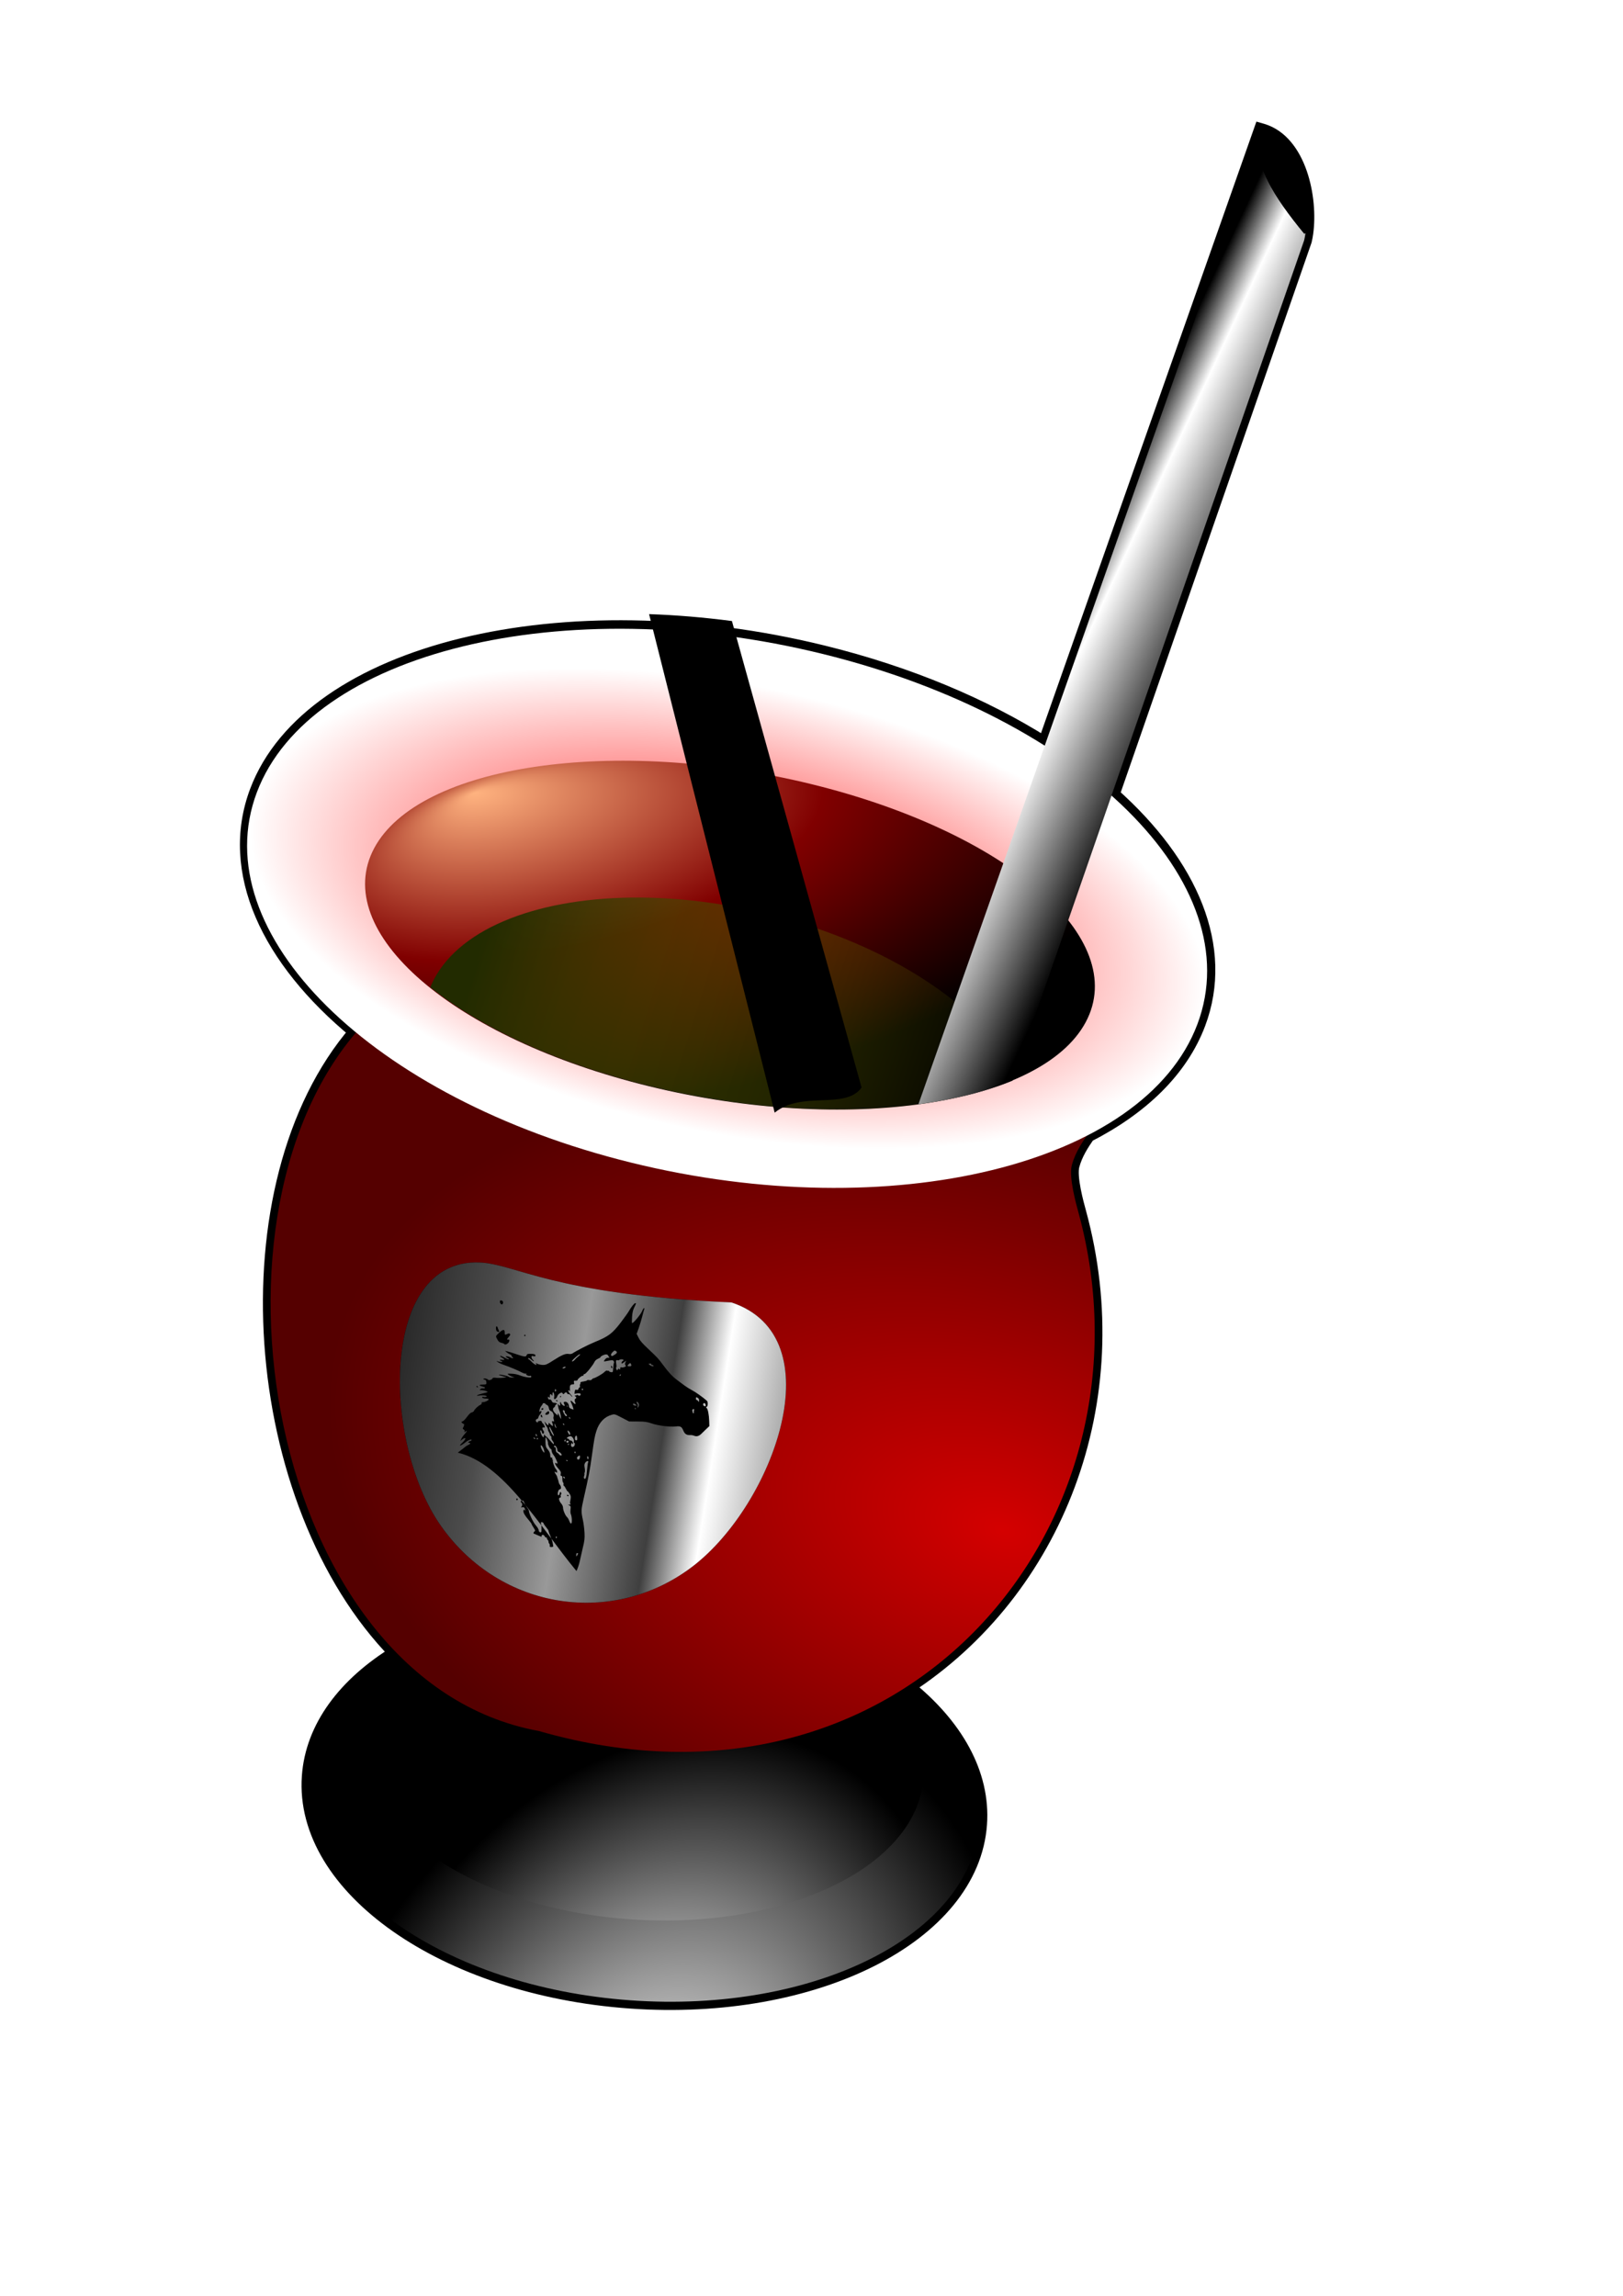 <?xml version="1.0" encoding="UTF-8" standalone="no"?>
<!-- Created with Inkscape (http://www.inkscape.org/) -->

<svg
   xmlns:dc="http://purl.org/dc/elements/1.1/"
   xmlns:cc="http://creativecommons.org/ns#"
   xmlns:rdf="http://www.w3.org/1999/02/22-rdf-syntax-ns#"
   xmlns:svg="http://www.w3.org/2000/svg"
   xmlns="http://www.w3.org/2000/svg"
   xmlns:xlink="http://www.w3.org/1999/xlink"
   xmlns:sodipodi="http://sodipodi.sourceforge.net/DTD/sodipodi-0.dtd"
   xmlns:inkscape="http://www.inkscape.org/namespaces/inkscape"
   width="210mm"
   height="297mm"
   id="svg2"
   version="1.1"
   inkscape:version="0.47pre4 r22446"
   sodipodi:docname="mate.svg">
  <defs
     id="defs4">
    <linearGradient
       id="linearGradient4408">
      <stop
         style="stop-color:#000000;stop-opacity:1"
         offset="0"
         id="stop4410" />
      <stop
         id="stop4422"
         offset="0.36"
         style="stop-color:#4c4c4c;stop-opacity:1;" />
      <stop
         id="stop4420"
         offset="0.524"
         style="stop-color:#999999;stop-opacity:1" />
      <stop
         id="stop4418"
         offset="0.691"
         style="stop-color:#3f3f3f;stop-opacity:1;" />
      <stop
         id="stop4416"
         offset="0.786"
         style="stop-color:#ffffff;stop-opacity:1" />
      <stop
         style="stop-color:#666666;stop-opacity:1"
         offset="1"
         id="stop4412" />
    </linearGradient>
    <linearGradient
       id="linearGradient4187">
      <stop
         id="stop4189"
         offset="0"
         style="stop-color:#ffb380;stop-opacity:1" />
      <stop
         style="stop-color:#800000;stop-opacity:1"
         offset="0.5"
         id="stop4191" />
      <stop
         id="stop4193"
         offset="1"
         style="stop-color:#000000;stop-opacity:1" />
    </linearGradient>
    <linearGradient
       inkscape:collect="always"
       id="linearGradient4179">
      <stop
         style="stop-color:#222b00;stop-opacity:1"
         offset="0"
         id="stop4181" />
      <stop
         style="stop-color:#808000;stop-opacity:0;"
         offset="1"
         id="stop4183" />
    </linearGradient>
    <linearGradient
       id="linearGradient4166">
      <stop
         style="stop-color:#ffaaaa;stop-opacity:1"
         offset="0"
         id="stop4168" />
      <stop
         id="stop4174"
         offset="0.5"
         style="stop-color:#800000;stop-opacity:1" />
      <stop
         style="stop-color:#000000;stop-opacity:1"
         offset="1"
         id="stop4170" />
    </linearGradient>
    <linearGradient
       id="linearGradient3941">
      <stop
         style="stop-color:#000000;stop-opacity:1;"
         offset="0"
         id="stop3943" />
      <stop
         id="stop3953"
         offset="0.25"
         style="stop-color:#000000;stop-opacity:1;" />
      <stop
         id="stop3951"
         offset="0.44"
         style="stop-color:#ffffff;stop-opacity:1" />
      <stop
         style="stop-color:#000000;stop-opacity:1"
         offset="1"
         id="stop3945" />
    </linearGradient>
    <linearGradient
       id="linearGradient3735">
      <stop
         id="stop3737"
         offset="0"
         style="stop-color:#d40000;stop-opacity:1" />
      <stop
         style="stop-color:#940000;stop-opacity:1;"
         offset="0.505"
         id="stop3741" />
      <stop
         id="stop3739"
         offset="1"
         style="stop-color:#550000;stop-opacity:1" />
    </linearGradient>
    <linearGradient
       inkscape:collect="always"
       id="linearGradient3719">
      <stop
         style="stop-color:#ffffff;stop-opacity:1"
         offset="0"
         id="stop3721" />
      <stop
         style="stop-color:#000000;stop-opacity:1"
         offset="1"
         id="stop3723" />
    </linearGradient>
    <linearGradient
       inkscape:collect="always"
       id="linearGradient3627">
      <stop
         style="stop-color:#ff0000;stop-opacity:1;"
         offset="0"
         id="stop3629" />
      <stop
         style="stop-color:#ffffff;stop-opacity:1"
         offset="1"
         id="stop3631" />
    </linearGradient>
    <inkscape:perspective
       sodipodi:type="inkscape:persp3d"
       inkscape:vp_x="0 : 526.18109 : 1"
       inkscape:vp_y="0 : 1000 : 0"
       inkscape:vp_z="744.09448 : 526.18109 : 1"
       inkscape:persp3d-origin="372.04724 : 350.78739 : 1"
       id="perspective10" />
    <inkscape:perspective
       id="perspective2826"
       inkscape:persp3d-origin="0.5 : 0.33333333 : 1"
       inkscape:vp_z="1 : 0.5 : 1"
       inkscape:vp_y="0 : 1000 : 0"
       inkscape:vp_x="0 : 0.5 : 1"
       sodipodi:type="inkscape:persp3d" />
    <radialGradient
       inkscape:collect="always"
       xlink:href="#linearGradient3627"
       id="radialGradient3637"
       cx="352.857"
       cy="425.934"
       fx="352.857"
       fy="425.934"
       r="127.643"
       gradientTransform="matrix(0.997,-0.011,0.014,0.553,-4.768,194.271)"
       gradientUnits="userSpaceOnUse" />
    <inkscape:perspective
       id="perspective3647"
       inkscape:persp3d-origin="0.5 : 0.33333333 : 1"
       inkscape:vp_z="1 : 0.5 : 1"
       inkscape:vp_y="0 : 1000 : 0"
       inkscape:vp_x="0 : 0.5 : 1"
       sodipodi:type="inkscape:persp3d" />
    <inkscape:perspective
       id="perspective3703"
       inkscape:persp3d-origin="0.5 : 0.33333333 : 1"
       inkscape:vp_z="1 : 0.5 : 1"
       inkscape:vp_y="0 : 1000 : 0"
       inkscape:vp_x="0 : 0.5 : 1"
       sodipodi:type="inkscape:persp3d" />
    <radialGradient
       inkscape:collect="always"
       xlink:href="#linearGradient3719"
       id="radialGradient3725"
       cx="349.289"
       cy="813.569"
       fx="349.289"
       fy="813.569"
       r="92.934"
       gradientTransform="matrix(0.909,0.476,-0.572,1.426,473.517,-535.605)"
       gradientUnits="userSpaceOnUse" />
    <radialGradient
       inkscape:collect="always"
       xlink:href="#linearGradient3735"
       id="radialGradient3733"
       cx="357.229"
       cy="598.375"
       fx="357.229"
       fy="598.375"
       r="107.989"
       gradientTransform="matrix(0.289,-0.957,1.59,0.479,-630.739,659.401)"
       gradientUnits="userSpaceOnUse" />
    <inkscape:perspective
       id="perspective3751"
       inkscape:persp3d-origin="0.5 : 0.33333333 : 1"
       inkscape:vp_z="1 : 0.5 : 1"
       inkscape:vp_y="0 : 1000 : 0"
       inkscape:vp_x="0 : 0.5 : 1"
       sodipodi:type="inkscape:persp3d" />
    <radialGradient
       inkscape:collect="always"
       xlink:href="#linearGradient3719-2"
       id="radialGradient3725-8"
       cx="349.289"
       cy="813.569"
       fx="349.289"
       fy="813.569"
       r="92.934"
       gradientTransform="matrix(0.909,0.476,-0.572,1.426,473.517,-535.605)"
       gradientUnits="userSpaceOnUse" />
    <linearGradient
       inkscape:collect="always"
       id="linearGradient3719-2">
      <stop
         style="stop-color:#ffffff;stop-opacity:1"
         offset="0"
         id="stop3721-0" />
      <stop
         style="stop-color:#000000;stop-opacity:1"
         offset="1"
         id="stop3723-5" />
    </linearGradient>
    <radialGradient
       inkscape:collect="always"
       xlink:href="#linearGradient3719-2"
       id="radialGradient3800"
       gradientUnits="userSpaceOnUse"
       gradientTransform="matrix(0.909,0.476,-0.572,1.426,473.517,-535.605)"
       cx="356.452"
       cy="823.104"
       fx="356.452"
       fy="823.104"
       r="92.934" />
    <inkscape:perspective
       id="perspective3816"
       inkscape:persp3d-origin="0.5 : 0.33333333 : 1"
       inkscape:vp_z="1 : 0.5 : 1"
       inkscape:vp_y="0 : 1000 : 0"
       inkscape:vp_x="0 : 0.5 : 1"
       sodipodi:type="inkscape:persp3d" />
    <inkscape:perspective
       id="perspective3861"
       inkscape:persp3d-origin="0.5 : 0.33333333 : 1"
       inkscape:vp_z="1 : 0.5 : 1"
       inkscape:vp_y="0 : 1000 : 0"
       inkscape:vp_x="0 : 0.5 : 1"
       sodipodi:type="inkscape:persp3d" />
    <inkscape:perspective
       id="perspective3886"
       inkscape:persp3d-origin="0.5 : 0.33333333 : 1"
       inkscape:vp_z="1 : 0.5 : 1"
       inkscape:vp_y="0 : 1000 : 0"
       inkscape:vp_x="0 : 0.5 : 1"
       sodipodi:type="inkscape:persp3d" />
    <inkscape:perspective
       id="perspective3911"
       inkscape:persp3d-origin="0.5 : 0.33333333 : 1"
       inkscape:vp_z="1 : 0.5 : 1"
       inkscape:vp_y="0 : 1000 : 0"
       inkscape:vp_x="0 : 0.5 : 1"
       sodipodi:type="inkscape:persp3d" />
    <linearGradient
       inkscape:collect="always"
       xlink:href="#linearGradient3941"
       id="linearGradient3949"
       x1="404.749"
       y1="406.495"
       x2="452.297"
       y2="428.719"
       gradientUnits="userSpaceOnUse" />
    <inkscape:perspective
       id="perspective3984"
       inkscape:persp3d-origin="0.5 : 0.33333333 : 1"
       inkscape:vp_z="1 : 0.5 : 1"
       inkscape:vp_y="0 : 1000 : 0"
       inkscape:vp_x="0 : 0.5 : 1"
       sodipodi:type="inkscape:persp3d" />
    <linearGradient
       id="linearGradient3941-6">
      <stop
         style="stop-color:#000000;stop-opacity:1;"
         offset="0"
         id="stop3943-5" />
      <stop
         id="stop3953-0"
         offset="0.25"
         style="stop-color:#000000;stop-opacity:1;" />
      <stop
         id="stop3951-3"
         offset="0.44"
         style="stop-color:#ffffff;stop-opacity:1" />
      <stop
         style="stop-color:#000000;stop-opacity:1"
         offset="1"
         id="stop3945-1" />
    </linearGradient>
    <linearGradient
       id="linearGradient3735-1">
      <stop
         id="stop3737-9"
         offset="0"
         style="stop-color:#d40000;stop-opacity:1" />
      <stop
         style="stop-color:#940000;stop-opacity:1;"
         offset="0.505"
         id="stop3741-7" />
      <stop
         id="stop3739-7"
         offset="1"
         style="stop-color:#550000;stop-opacity:1" />
    </linearGradient>
    <radialGradient
       inkscape:collect="always"
       xlink:href="#linearGradient3719-6"
       id="radialGradient3725-86"
       cx="349.289"
       cy="813.569"
       fx="349.289"
       fy="813.569"
       r="92.934"
       gradientTransform="matrix(0.909,0.476,-0.572,1.426,473.517,-535.605)"
       gradientUnits="userSpaceOnUse" />
    <linearGradient
       inkscape:collect="always"
       id="linearGradient3719-6">
      <stop
         style="stop-color:#ffffff;stop-opacity:1"
         offset="0"
         id="stop3721-5" />
      <stop
         style="stop-color:#000000;stop-opacity:1"
         offset="1"
         id="stop3723-4" />
    </linearGradient>
    <radialGradient
       inkscape:collect="always"
       xlink:href="#linearGradient3719-6"
       id="radialGradient4163"
       gradientUnits="userSpaceOnUse"
       gradientTransform="matrix(0.82,0.449,-0.616,1.125,546.072,-308.187)"
       cx="349.289"
       cy="813.569"
       fx="349.289"
       fy="813.569"
       r="92.934" />
    <radialGradient
       inkscape:collect="always"
       xlink:href="#linearGradient4187"
       id="radialGradient4177"
       gradientUnits="userSpaceOnUse"
       gradientTransform="matrix(0.618,0.511,-0.987,1.104,589.037,-307.311)"
       cx="352.644"
       cy="489.248"
       fx="259.731"
       fy="508.134"
       r="127.143" />
    <linearGradient
       inkscape:collect="always"
       xlink:href="#linearGradient4179"
       id="linearGradient4185"
       x1="297.366"
       y1="426.498"
       x2="428.094"
       y2="467.927"
       gradientUnits="userSpaceOnUse" />
    <inkscape:perspective
       id="perspective4203"
       inkscape:persp3d-origin="0.5 : 0.33333333 : 1"
       inkscape:vp_z="1 : 0.5 : 1"
       inkscape:vp_y="0 : 1000 : 0"
       inkscape:vp_x="0 : 0.5 : 1"
       sodipodi:type="inkscape:persp3d" />
    <linearGradient
       id="linearGradient3941-3">
      <stop
         style="stop-color:#000000;stop-opacity:1;"
         offset="0"
         id="stop3943-50" />
      <stop
         id="stop3953-7"
         offset="0.25"
         style="stop-color:#000000;stop-opacity:1;" />
      <stop
         id="stop3951-1"
         offset="0.44"
         style="stop-color:#ffffff;stop-opacity:1" />
      <stop
         style="stop-color:#000000;stop-opacity:1"
         offset="1"
         id="stop3945-6" />
    </linearGradient>
    <inkscape:perspective
       id="perspective4255"
       inkscape:persp3d-origin="0.5 : 0.33333333 : 1"
       inkscape:vp_z="1 : 0.5 : 1"
       inkscape:vp_y="0 : 1000 : 0"
       inkscape:vp_x="0 : 0.5 : 1"
       sodipodi:type="inkscape:persp3d" />
    <radialGradient
       inkscape:collect="always"
       xlink:href="#linearGradient3627-2"
       id="radialGradient3637-4"
       cx="352.857"
       cy="425.934"
       fx="352.857"
       fy="425.934"
       r="127.643"
       gradientTransform="matrix(0.997,-0.011,0.014,0.553,-4.768,194.271)"
       gradientUnits="userSpaceOnUse" />
    <linearGradient
       inkscape:collect="always"
       id="linearGradient3627-2">
      <stop
         style="stop-color:#ff0000;stop-opacity:1;"
         offset="0"
         id="stop3629-3" />
      <stop
         style="stop-color:#ffffff;stop-opacity:1"
         offset="1"
         id="stop3631-9" />
    </linearGradient>
    <filter
       inkscape:collect="always"
       id="filter4330"
       x="-0.364"
       width="1.728"
       y="-0.134"
       height="1.267">
      <feGaussianBlur
         inkscape:collect="always"
         stdDeviation="7.529"
         id="feGaussianBlur4332" />
    </filter>
    <inkscape:perspective
       id="perspective4356"
       inkscape:persp3d-origin="0.5 : 0.33333333 : 1"
       inkscape:vp_z="1 : 0.5 : 1"
       inkscape:vp_y="0 : 1000 : 0"
       inkscape:vp_x="0 : 0.5 : 1"
       sodipodi:type="inkscape:persp3d" />
    <inkscape:perspective
       id="perspective4379"
       inkscape:persp3d-origin="0.5 : 0.33333333 : 1"
       inkscape:vp_z="1 : 0.5 : 1"
       inkscape:vp_y="0 : 1000 : 0"
       inkscape:vp_x="0 : 0.5 : 1"
       sodipodi:type="inkscape:persp3d" />
    <linearGradient
       inkscape:collect="always"
       xlink:href="#linearGradient4408"
       id="linearGradient4414"
       x1="245.542"
       y1="583.473"
       x2="386.41"
       y2="605.696"
       gradientUnits="userSpaceOnUse" />
    <inkscape:perspective
       id="perspective4455"
       inkscape:persp3d-origin="0.5 : 0.33333333 : 1"
       inkscape:vp_z="1 : 0.5 : 1"
       inkscape:vp_y="0 : 1000 : 0"
       inkscape:vp_x="0 : 0.5 : 1"
       sodipodi:type="inkscape:persp3d" />
    <linearGradient
       inkscape:collect="always"
       xlink:href="#linearGradient4408-9"
       id="linearGradient4414-6"
       x1="245.542"
       y1="583.473"
       x2="386.41"
       y2="605.696"
       gradientUnits="userSpaceOnUse" />
    <linearGradient
       id="linearGradient4408-9">
      <stop
         style="stop-color:#000000;stop-opacity:1"
         offset="0"
         id="stop4410-7" />
      <stop
         id="stop4422-9"
         offset="0.36"
         style="stop-color:#4c4c4c;stop-opacity:1;" />
      <stop
         id="stop4420-0"
         offset="0.524"
         style="stop-color:#999999;stop-opacity:1" />
      <stop
         id="stop4418-6"
         offset="0.691"
         style="stop-color:#3f3f3f;stop-opacity:1;" />
      <stop
         id="stop4416-3"
         offset="0.786"
         style="stop-color:#ffffff;stop-opacity:1" />
      <stop
         style="stop-color:#666666;stop-opacity:1"
         offset="1"
         id="stop4412-5" />
    </linearGradient>
    <inkscape:perspective
       id="perspective4455-8"
       inkscape:persp3d-origin="0.5 : 0.33333333 : 1"
       inkscape:vp_z="1 : 0.5 : 1"
       inkscape:vp_y="0 : 1000 : 0"
       inkscape:vp_x="0 : 0.5 : 1"
       sodipodi:type="inkscape:persp3d" />
    <linearGradient
       inkscape:collect="always"
       xlink:href="#linearGradient4408-7"
       id="linearGradient4414-0"
       x1="245.542"
       y1="583.473"
       x2="386.41"
       y2="605.696"
       gradientUnits="userSpaceOnUse" />
    <linearGradient
       id="linearGradient4408-7">
      <stop
         style="stop-color:#000000;stop-opacity:1"
         offset="0"
         id="stop4410-6" />
      <stop
         id="stop4422-5"
         offset="0.36"
         style="stop-color:#4c4c4c;stop-opacity:1;" />
      <stop
         id="stop4420-1"
         offset="0.524"
         style="stop-color:#999999;stop-opacity:1" />
      <stop
         id="stop4418-5"
         offset="0.691"
         style="stop-color:#3f3f3f;stop-opacity:1;" />
      <stop
         id="stop4416-4"
         offset="0.786"
         style="stop-color:#ffffff;stop-opacity:1" />
      <stop
         style="stop-color:#666666;stop-opacity:1"
         offset="1"
         id="stop4412-2" />
    </linearGradient>
    <linearGradient
       gradientTransform="translate(8.7634021e-8,-7.3876419e-6)"
       y2="605.696"
       x2="386.41"
       y1="583.473"
       x1="245.542"
       gradientUnits="userSpaceOnUse"
       id="linearGradient4469"
       xlink:href="#linearGradient4408-7"
       inkscape:collect="always" />
    <filter
       inkscape:collect="always"
       id="filter4572">
      <feGaussianBlur
         inkscape:collect="always"
         stdDeviation="2.262"
         id="feGaussianBlur4574" />
    </filter>
    <inkscape:perspective
       id="perspective4549"
       inkscape:persp3d-origin="0.5 : 0.33333333 : 1"
       inkscape:vp_z="1 : 0.5 : 1"
       inkscape:vp_y="0 : 1000 : 0"
       inkscape:vp_x="0 : 0.5 : 1"
       sodipodi:type="inkscape:persp3d" />
    <linearGradient
       gradientTransform="translate(8.7634021e-8,-7.3876419e-6)"
       y2="605.696"
       x2="386.41"
       y1="583.473"
       x1="245.542"
       gradientUnits="userSpaceOnUse"
       id="linearGradient4469-6"
       xlink:href="#linearGradient4408-7-1"
       inkscape:collect="always" />
    <linearGradient
       id="linearGradient4408-7-1">
      <stop
         style="stop-color:#000000;stop-opacity:1"
         offset="0"
         id="stop4410-6-8" />
      <stop
         id="stop4422-5-0"
         offset="0.36"
         style="stop-color:#4c4c4c;stop-opacity:1;" />
      <stop
         id="stop4420-1-1"
         offset="0.524"
         style="stop-color:#999999;stop-opacity:1" />
      <stop
         id="stop4418-5-5"
         offset="0.691"
         style="stop-color:#3f3f3f;stop-opacity:1;" />
      <stop
         id="stop4416-4-1"
         offset="0.786"
         style="stop-color:#ffffff;stop-opacity:1" />
      <stop
         style="stop-color:#666666;stop-opacity:1"
         offset="1"
         id="stop4412-2-3" />
    </linearGradient>
  </defs>
  <sodipodi:namedview
     id="base"
     pagecolor="#ffffff"
     bordercolor="#666666"
     borderopacity="1.0"
     inkscape:pageopacity="0.0"
     inkscape:pageshadow="2"
     inkscape:zoom="0.35"
     inkscape:cx="165.7091"
     inkscape:cy="603.97839"
     inkscape:document-units="px"
     inkscape:current-layer="layer1"
     showgrid="false"
     inkscape:window-width="1366"
     inkscape:window-height="694"
     inkscape:window-x="0"
     inkscape:window-y="25"
     inkscape:window-maximized="1" />
  <g
     inkscape:label="Capa 1"
     inkscape:groupmode="layer"
     id="layer1">
    <g
       id="g4334"
       transform="matrix(1.89,0,0,1.89,-311.064,-393.738)">
      <path
         id="path3717-8"
         d="M 490.938,242.219 435,401 c -15.76,-9.961 -35.254,-18.245 -57.344,-23.688 -67.196,-16.556 -132.778,-0.536 -146.469,35.781 -7.765,20.597 2.838,43.31 25.719,62.125 -34.177,39.656 -27.756,121.919 10.375,160.781 -13.267,8.113 -21.688,19.19 -22.594,31.875 -2.046,28.658 35.081,54.646 82.938,58.062 47.857,3.417 88.298,-17.029 90.344,-45.688 0.93,-13.025 -6.228,-25.506 -18.812,-35.562 38.438,-24.909 57.822,-73.899 44.469,-122.719 -0.555,-2.028 -2.542,-9.103 -1.719,-12.188 0.82,-3.072 2.491,-5.62 4.062,-7.906 13.94,-7.117 24.059,-16.867 28.562,-28.812 7.362,-19.529 -1.811,-40.95 -22.281,-59.156 L 502.031,270.5 c 0.134,-0.581 0.253,-1.202 0.344,-1.844 1.281,-9.049 -1.752,-23.47 -11.156,-26.344 -0.095,-0.029 -0.185,-0.067 -0.281,-0.094 z"
         style="fill:url(#radialGradient4163);fill-opacity:1;stroke:#000000;stroke-width:4;stroke-miterlimit:4;stroke-dasharray:none" />
      <path
         transform="matrix(0.932,0.067,-0.058,0.815,73.38,97.014)"
         d="m 412.142,681.636 c 0,35.147 -41.608,63.64 -92.934,63.64 -51.326,0 -92.934,-28.492 -92.934,-63.64 0,-35.147 41.608,-63.64 92.934,-63.64 51.326,0 92.934,28.492 92.934,63.64 z"
         sodipodi:ry="63.63961"
         sodipodi:rx="92.934036"
         sodipodi:cy="681.63617"
         sodipodi:cx="319.20819"
         id="path3717"
         style="fill:url(#radialGradient3725);fill-opacity:1"
         sodipodi:type="arc" />
      <path
         transform="matrix(0.78,0.053,-0.049,0.65,115.439,203.516)"
         d="m 412.142,681.636 c 0,35.147 -41.608,63.64 -92.934,63.64 -51.326,0 -92.934,-28.492 -92.934,-63.64 0,-35.147 41.608,-63.64 92.934,-63.64 51.326,0 92.934,28.492 92.934,63.64 z"
         sodipodi:ry="63.63961"
         sodipodi:rx="92.934036"
         sodipodi:cy="681.63617"
         sodipodi:cx="319.20819"
         id="path3717-4"
         style="fill:url(#radialGradient3800);fill-opacity:1"
         sodipodi:type="arc" />
      <path
         sodipodi:nodetypes="ccssc"
         id="path2849"
         d="m 259.704,472.138 c -46.923,48.188 -25.756,171.231 44.303,183.999 94.728,27.309 161.634,-53.673 139.618,-134.165 -0.555,-2.028 -2.536,-9.111 -1.714,-12.195 1.902,-7.129 8.369,-11.537 7.606,-16.028 L 259.704,472.138 z"
         style="fill:url(#radialGradient3733);fill-opacity:1;stroke:none" />
      <path
         transform="matrix(0.957,0.236,-0.292,0.774,139.41,30.365)"
         d="m 480,425.934 c 0,46.944 -56.924,85 -127.143,85 -70.219,0 -127.143,-38.056 -127.143,-85 0,-46.944 56.924,-85 127.143,-85 70.219,0 127.143,38.056 127.143,85 z"
         sodipodi:ry="85"
         sodipodi:rx="127.14286"
         sodipodi:cy="425.93362"
         sodipodi:cx="352.85715"
         id="path2816"
         style="fill:url(#radialGradient3637);fill-opacity:1;fill-rule:evenodd;stroke:none"
         sodipodi:type="arc" />
      <path
         id="path2816-4"
         d="m 480,425.934 c 0,46.944 -56.924,85 -127.143,85 -70.219,0 -127.143,-38.056 -127.143,-85 0,-46.944 56.924,-85 127.143,-85 70.219,0 127.143,38.056 127.143,85 z"
         style="fill:url(#radialGradient4177);fill-opacity:1;fill-rule:evenodd;stroke:none"
         transform="matrix(0.724,0.177,-0.246,0.46,202.774,191.861)" />
      <path
         id="path2816-4-4"
         d="m 327.781,440.531 c -25.078,0.341 -45.312,8.395 -51.594,22.562 -0.095,0.214 -0.162,0.441 -0.25,0.656 12.975,10.397 32.718,19.652 56.719,25.531 36.893,9.038 73.631,7.629 95.438,-2.062 -7.376,-16.126 -29.02,-32.024 -58.219,-40.656 -14.495,-4.285 -28.958,-6.21 -42.094,-6.031 z"
         style="fill:url(#linearGradient4185);fill-opacity:1;fill-rule:evenodd;stroke:none" />
      <path
         id="path3802"
         d="M 490.938,242.219 402.219,494 c 9.219,-1.226 17.479,-3.267 24.375,-6.125 L 502.031,270.5 c 0.134,-0.581 0.253,-1.202 0.344,-1.844 l -0.344,0.094 c -7.547,-9.191 -14.203,-18.994 -10.844,-26.281 0.01,-0.055 0.021,-0.102 0.031,-0.156 -0.095,-0.029 -0.185,-0.067 -0.281,-0.094 z"
         style="fill:url(#linearGradient3949);fill-opacity:1;stroke:none" />
      <path
         id="path3802-7"
         d="m 491.219,242.312 c -0.011,0.054 -0.021,0.101 -0.031,0.156 -3.359,7.287 3.296,17.09 10.844,26.281 l 0.344,-0.094 c 1.281,-9.049 -1.752,-23.47 -11.156,-26.344 z"
         style="fill:#000000;stroke:none" />
      <path
         sodipodi:nodetypes="ccccc"
         transform="matrix(1,0,0,0.954,0,13.325)"
         id="path2816-9"
         d="m 332.531,370.938 32.5,135.188 c 7.072,-6.041 18.247,-0.656 22.482,-6.803 L 353.969,372.812 c -7.261,-0.991 -14.426,-1.619 -21.438,-1.875 z"
         style="fill:#000000;fill-opacity:1;fill-rule:evenodd;stroke:none;filter:url(#filter4330)" />
    </g>
    <path
       style="fill:#000000;fill-opacity:1;stroke:none;filter:url(#filter4572)"
       d="m 362.9,549.795 c 26.855,8.89 10.863,52.209 -9.881,68.186 -20.744,15.977 -49.953,11.354 -65.239,-10.327 -15.287,-21.681 -15.87,-69.168 9.881,-68.186 9.606,0.366 18.452,8.238 65.239,10.327 z"
       id="path4346"
       sodipodi:nodetypes="csssc"
       transform="matrix(1.89,0,0,1.89,-328.207,-402.309)" />
    <g
       transform="matrix(1.89,0,0,1.89,-328.207,-402.309)"
       id="g4537">
      <path
         sodipodi:nodetypes="csssc"
         id="path4346-6"
         d="m 362.9,549.795 c 26.855,8.89 10.863,52.209 -9.881,68.186 -20.744,15.977 -49.953,11.354 -65.239,-10.327 -15.287,-21.681 -15.87,-69.168 9.881,-68.186 9.606,0.366 18.452,8.238 65.239,10.327 z"
         style="fill:url(#linearGradient4469-6);fill-opacity:1;stroke:none" />
      <path
         sodipodi:nodetypes="cssssssscccsssssssssssssssssssssssssssssssssscccsscccsssssssssssssssssssssssssscccsssssssssssssssssssssssssssscccsssssssscccsssssscccsssssssscccssssssssssssssssssssssssssssssssssscccsssccssccsscccssssssssssssssssssssssssssssssssssssssssssssssccsssccsssccsssssssccsssccsssccssccssccssssssssccssccssccsssssssssccsssccssssssscccssssssssssssssssssssssssssssssssssssscccsssccssccsssccssccsssccssccsssccsssccssccssccssccssccssccsssssssssssssssssssssscccssssssssssssssssssssssssssssssssssssssssssssssssssssssssssssscccsscccsssccsssccsssccssccssssccssssccsssccssssscccsscccssccssccssssccssccsssccsssccsssscccssssssssscccssccsssccssssccssssccssssccsssccssssssssscccsssccssssccssc"
         id="path4385"
         d="m 292.109,588.65 c 0.983,-0.736 1.876,-1.429 1.985,-1.54 0.109,-0.111 0.434,-0.306 0.723,-0.434 0.552,-0.244 0.703,-0.551 0.27,-0.551 -0.414,0 -0.292,-0.314 0.17,-0.438 0.234,-0.063 0.425,-0.196 0.425,-0.296 0,-0.299 -0.888,0.021 -1.532,0.552 -1.223,1.009 -2.057,1.222 -0.968,0.247 1.118,-1.001 1.188,-1.788 0.085,-0.949 l -0.511,0.388 0.287,-0.592 c 0.158,-0.325 0.553,-0.876 0.879,-1.223 0.587,-0.627 0.675,-1.061 0.116,-0.576 -0.256,0.223 -0.278,0.215 -0.181,-0.062 0.074,-0.211 -0.003,-0.38 -0.234,-0.512 -0.234,-0.134 -0.294,-0.266 -0.185,-0.411 0.282,-0.377 0.41,-1.032 0.201,-1.032 -0.107,0 -0.306,-0.12 -0.444,-0.267 -0.22,-0.235 -0.203,-0.28 0.14,-0.377 0.215,-0.06 0.735,-0.586 1.156,-1.168 0.507,-0.7 0.925,-1.094 1.238,-1.163 0.26,-0.058 0.522,-0.242 0.582,-0.411 0.15,-0.417 1.057,-1.274 1.615,-1.526 0.284,-0.128 0.422,-0.303 0.365,-0.462 -0.065,-0.18 0.042,-0.255 0.36,-0.255 0.521,0 1.456,-0.47 1.456,-0.731 0,-0.097 -0.262,-0.177 -0.582,-0.177 -0.32,0 -0.703,-0.05 -0.851,-0.11 -0.431,-0.176 -0.31,-0.453 0.144,-0.331 0.227,0.061 0.542,0.034 0.7,-0.061 0.406,-0.242 -0.879,-0.448 -1.837,-0.294 -1.226,0.197 -0.513,-0.219 0.979,-0.571 1.35,-0.318 1.357,-0.323 0.851,-0.558 -0.281,-0.13 -0.817,-0.244 -1.191,-0.251 -0.637,-0.013 -0.659,-0.031 -0.349,-0.281 0.182,-0.147 0.45,-0.228 0.596,-0.18 0.145,0.048 0.377,0.012 0.514,-0.08 0.188,-0.126 0.049,-0.225 -0.553,-0.397 -1.04,-0.297 -1.024,-0.517 0.038,-0.517 0.95,0 1.036,-0.073 0.911,-0.773 -0.06,-0.333 -0.195,-0.498 -0.41,-0.498 -0.176,0 -0.321,-0.092 -0.321,-0.204 0,-0.251 1.037,-0.062 1.199,0.218 0.149,0.258 1.016,0.009 1.137,-0.327 0.074,-0.206 0.292,-0.243 0.965,-0.162 0.478,0.058 1.29,0.044 1.805,-0.031 l 0.936,-0.136 -0.976,-0.236 c -0.537,-0.13 -1.01,-0.296 -1.052,-0.369 -0.13,-0.224 2.253,0.233 2.48,0.475 0.117,0.125 0.522,0.219 0.901,0.208 l 0.689,-0.019 -0.596,-0.171 c -0.328,-0.094 -0.777,-0.318 -0.998,-0.497 -0.399,-0.323 -0.392,-0.326 0.766,-0.294 0.721,0.02 1.551,0.184 2.166,0.43 0.548,0.219 1.435,0.447 1.971,0.507 0.831,0.093 0.974,0.065 0.974,-0.189 0,-0.199 -0.097,-0.265 -0.292,-0.199 -0.424,0.144 -1.257,-0.288 -0.975,-0.506 0.152,-0.117 0.122,-0.134 -0.098,-0.058 -0.179,0.062 -0.657,-0.078 -1.106,-0.325 -0.893,-0.49 -3.207,-1.46 -4.638,-1.944 -0.525,-0.177 -1.214,-0.501 -1.532,-0.718 -0.318,-0.218 -0.424,-0.334 -0.237,-0.258 0.638,0.258 1.502,0.325 1.375,0.105 -0.065,-0.112 -0.229,-0.204 -0.364,-0.204 -0.135,0 -0.245,-0.077 -0.245,-0.17 0,-0.095 0.277,-0.122 0.622,-0.062 0.735,0.127 0.67,-0.153 -0.138,-0.599 -0.284,-0.156 -0.47,-0.333 -0.414,-0.392 0.096,-0.102 0.282,-0.026 1.583,0.652 0.3,0.156 0.598,0.229 0.662,0.161 0.064,-0.068 -0.087,-0.205 -0.334,-0.305 -0.247,-0.1 -0.449,-0.255 -0.449,-0.343 0,-0.203 0.774,-0.051 1.341,0.263 0.509,0.282 0.745,0.142 0.321,-0.189 -0.162,-0.127 -0.247,-0.281 -0.189,-0.343 0.058,-0.062 -0.105,-0.199 -0.363,-0.303 -0.258,-0.105 -0.662,-0.352 -0.898,-0.55 l -0.429,-0.36 0.577,0.117 c 0.317,0.064 1.371,0.391 2.343,0.727 2.045,0.707 2.569,0.758 2.69,0.264 0.068,-0.278 0.241,-0.347 0.877,-0.347 1.038,-1.9e-4 1.388,0.113 1.388,0.448 0,0.211 -0.119,0.247 -0.511,0.155 -0.429,-0.101 -0.511,-0.064 -0.511,0.23 0,0.192 0.154,0.498 0.341,0.679 0.546,0.527 0.238,0.547 -0.347,0.022 -0.556,-0.5 -0.845,-0.6 -0.845,-0.295 0,0.1 0.072,0.182 0.159,0.182 0.088,0 0.413,0.278 0.723,0.619 0.6,0.658 1.636,1.174 1.18,0.588 -0.215,-0.276 -0.186,-0.278 0.379,-0.026 0.336,0.15 0.977,0.272 1.425,0.272 0.697,-3.6e-4 1.069,-0.165 2.601,-1.15 2.211,-1.423 3.194,-1.838 4.015,-1.696 0.385,0.067 0.752,0.015 0.98,-0.139 1.035,-0.697 3.997,-2.208 5.726,-2.921 3.641,-1.501 4.571,-2.196 6.753,-5.048 0.93,-1.216 1.874,-2.537 2.098,-2.937 0.582,-1.041 1.409,-2.081 1.658,-2.085 0.283,-0.004 0.282,0.003 -0.244,1.084 -0.335,0.689 -0.486,1.335 -0.568,2.423 -0.061,0.816 -0.061,1.547 6.5e-4,1.624 0.186,0.232 2.202,-2.149 2.569,-3.036 0.188,-0.455 0.424,-0.827 0.523,-0.827 0.107,0 0.128,0.129 0.052,0.318 -0.071,0.175 -0.304,1.012 -0.517,1.861 -0.214,0.849 -0.626,2.205 -0.915,3.014 l -0.527,1.47 0.499,1.013 c 0.378,0.767 0.99,1.472 2.523,2.908 2.308,2.162 2.623,2.502 3.803,4.113 1.409,1.923 2.427,3.013 3.666,3.926 0.646,0.476 1.519,1.128 1.94,1.448 0.421,0.32 1.302,0.867 1.957,1.215 0.975,0.518 2.655,1.714 3.786,2.696 0.307,0.267 0.272,1.429 -0.048,1.559 -0.223,0.091 -0.226,0.136 -0.019,0.312 0.323,0.275 0.609,1.723 0.662,3.351 l 0.043,1.33 -0.766,0.715 c -0.421,0.393 -0.996,0.95 -1.276,1.237 -0.619,0.633 -1.261,0.816 -1.903,0.54 -0.264,-0.113 -0.719,-0.193 -1.012,-0.178 -0.918,0.049 -1.416,-0.275 -1.782,-1.157 -0.43,-1.036 -0.742,-1.207 -1.97,-1.074 -1.543,0.167 -4.561,-0.208 -6.189,-0.77 -1.254,-0.432 -1.725,-0.498 -3.652,-0.508 l -2.212,-0.012 -1.861,-0.966 c -1.809,-0.94 -1.882,-0.961 -2.624,-0.761 -1.887,0.507 -3.288,1.977 -3.982,4.179 -0.445,1.413 -0.554,2.009 -1.145,6.265 -0.541,3.896 -0.844,5.483 -2.151,11.253 -0.667,2.945 -0.68,3.27 -0.209,5.454 0.194,0.899 0.389,2.413 0.433,3.364 0.072,1.526 0.017,1.998 -0.464,3.995 -0.3,1.246 -0.653,2.796 -0.784,3.445 -0.131,0.649 -0.505,1.764 -0.831,2.477 -9.833,-11.942 -18.763,-27.74 -30.713,-30.642 z m 21.702,21.817 c -0.06,-0.104 -0.062,-0.271 -0.005,-0.371 0.174,-0.3 0.572,-0.206 0.766,0.182 0.1,0.2 0.299,0.363 0.441,0.363 0.143,0 0.217,0.072 0.166,0.161 -0.051,0.089 0.021,0.262 0.16,0.385 0.139,0.123 0.253,0.373 0.253,0.555 0,0.182 0.08,0.383 0.178,0.448 0.098,0.065 0.156,0.294 0.128,0.51 -0.043,0.33 0.031,0.39 0.46,0.376 0.354,-0.011 0.49,-0.095 0.443,-0.272 -0.037,-0.141 -0.101,-0.501 -0.141,-0.801 -0.04,-0.3 -0.297,-1.059 -0.57,-1.688 -0.273,-0.629 -0.497,-1.252 -0.497,-1.385 0,-0.133 -0.267,-0.553 -0.594,-0.934 -0.327,-0.381 -0.638,-0.84 -0.692,-1.022 -0.054,-0.181 -0.251,-0.329 -0.438,-0.329 -0.277,0 -0.317,0.077 -0.215,0.409 0.113,0.371 0.151,1.194 0.091,1.981 -0.037,0.484 -0.704,0.197 -0.704,-0.303 0,-0.241 -0.325,-0.784 -0.781,-1.302 -0.689,-0.784 -1.769,-3.091 -1.771,-3.785 -3.3e-4,-0.102 -0.216,-0.47 -0.479,-0.817 -0.263,-0.347 -0.579,-0.897 -0.701,-1.222 -0.226,-0.598 -0.429,-0.705 -0.828,-0.435 -0.176,0.119 -0.168,0.196 0.043,0.383 0.318,0.282 0.34,0.755 0.051,1.083 -0.174,0.197 -0.131,0.225 0.24,0.155 0.358,-0.067 0.493,0.009 0.645,0.364 0.105,0.247 0.151,0.493 0.1,0.547 -0.05,0.054 -0.091,0.002 -0.091,-0.114 0,-0.334 -0.309,-0.247 -0.376,0.106 -0.086,0.448 0.331,1.2 1.267,2.287 0.443,0.515 0.807,1.003 0.808,1.085 0.002,0.082 0.243,0.522 0.537,0.977 0.472,0.733 0.502,0.848 0.255,0.995 -0.153,0.092 -0.279,0.326 -0.279,0.521 l 2.132,0.907 z m 9.435,4.305 c 0.003,-0.075 -0.109,-0.136 -0.25,-0.136 -0.164,0 -0.255,0.175 -0.255,0.489 0,0.469 0.01,0.474 0.25,0.136 0.137,-0.194 0.252,-0.414 0.255,-0.489 z m -5.533,-4.119 c 0.054,-0.093 0.02,-0.22 -0.075,-0.283 -0.095,-0.063 -0.173,0.013 -0.173,0.169 0,0.319 0.102,0.366 0.248,0.114 z m 3.904,-4.615 c -0.015,-0.534 -0.122,-1.158 -0.237,-1.387 -0.132,-0.263 -0.17,-0.733 -0.103,-1.271 0.095,-0.765 0.066,-0.874 -0.279,-1.052 l -0.385,-0.198 0.425,-0.015 c 0.246,-0.009 0.344,-0.071 0.232,-0.148 -0.141,-0.098 -0.145,-0.382 -0.014,-1.061 0.161,-0.836 0.141,-0.993 -0.204,-1.589 -0.211,-0.364 -0.45,-0.661 -0.531,-0.661 -0.082,0 -0.279,-0.294 -0.438,-0.652 -0.16,-0.359 -0.384,-0.691 -0.5,-0.738 -0.115,-0.047 -0.173,-0.235 -0.129,-0.417 0.045,-0.182 -0.002,-0.386 -0.104,-0.453 -0.102,-0.067 -0.185,-0.485 -0.185,-0.928 0,-0.614 -0.064,-0.806 -0.269,-0.806 -0.208,0 -0.244,-0.119 -0.16,-0.528 0.093,-0.452 -0.002,-0.654 -0.664,-1.407 -0.425,-0.484 -0.774,-1.032 -0.776,-1.219 -0.002,-0.264 0.048,-0.295 0.226,-0.138 0.295,0.261 0.473,0.07 0.292,-0.314 -0.077,-0.164 -0.241,-0.543 -0.365,-0.843 -0.123,-0.3 -0.411,-0.766 -0.639,-1.035 -0.228,-0.27 -0.423,-0.729 -0.434,-1.021 -0.01,-0.298 -0.099,-0.497 -0.202,-0.455 -0.19,0.077 -0.809,-1.191 -0.729,-1.494 0.066,-0.248 -0.408,-1.533 -0.566,-1.533 -0.073,0 -0.112,0.568 -0.086,1.262 0.043,1.139 0.102,1.326 0.608,1.92 0.34,0.399 0.579,0.885 0.607,1.235 0.067,0.843 0.07,0.849 0.367,0.849 0.173,0 0.238,0.1 0.176,0.272 -0.054,0.15 -0.019,0.272 0.077,0.272 0.096,0 0.131,0.076 0.077,0.168 -0.148,0.256 0.412,1.877 0.777,2.245 0.405,0.409 0.464,1.207 0.062,0.852 -0.422,-0.374 -0.49,-0.055 -0.1,0.473 0.198,0.268 0.36,0.553 0.36,0.633 0,0.08 0.087,0.375 0.194,0.656 0.107,0.281 0.209,0.653 0.227,0.826 0.018,0.173 0.16,0.466 0.316,0.65 0.352,0.415 0.374,1.123 0.035,1.123 -0.316,0 -0.602,0.561 -0.602,1.184 0,0.579 0.399,0.526 0.48,-0.063 0.03,-0.217 0.117,-0.394 0.195,-0.394 0.22,0 0.351,0.521 0.162,0.645 -0.093,0.061 -0.123,0.268 -0.066,0.46 0.072,0.242 0.022,0.348 -0.163,0.348 -0.447,0 -0.309,0.836 0.244,1.482 0.326,0.381 0.511,0.79 0.511,1.134 0,0.639 0.626,2.104 1.033,2.418 0.158,0.122 0.411,0.551 0.562,0.953 0.4,1.066 0.719,0.955 0.685,-0.239 z m -1.259,-6.294 c 0,-0.1 0.072,-0.182 0.16,-0.182 0.088,0 0.207,0.082 0.265,0.182 0.058,0.1 -0.014,0.182 -0.16,0.182 -0.146,0 -0.265,-0.082 -0.265,-0.182 z m -12.738,0.999 c 0,-0.095 -0.082,-0.202 -0.183,-0.238 -0.101,-0.036 -0.183,0.071 -0.183,0.238 0,0.166 0.082,0.273 0.183,0.238 0.101,-0.036 0.183,-0.143 0.183,-0.238 z m 17.926,-7.536 c 0.069,-0.949 0.196,-1.868 0.282,-2.043 0.254,-0.514 -0.446,-0.401 -0.768,0.125 -0.216,0.352 -0.241,0.62 -0.119,1.312 0.088,0.501 0.089,0.996 0.003,1.168 -0.082,0.164 -0.112,0.338 -0.066,0.387 0.046,0.049 0.011,0.295 -0.079,0.546 -0.11,0.309 -0.102,0.521 0.025,0.656 0.345,0.368 0.593,-0.368 0.722,-2.151 z m -5.835,1.78 c -0.109,-0.117 -0.255,-0.152 -0.324,-0.078 -0.069,0.074 -0.015,0.207 0.12,0.296 0.135,0.089 0.281,0.124 0.324,0.078 0.043,-0.046 -0.011,-0.179 -0.12,-0.296 z m 0.817,-4.22 c 0,-0.044 -0.077,-0.131 -0.17,-0.192 -0.094,-0.062 -0.17,-0.026 -0.17,0.08 0,0.106 0.077,0.192 0.17,0.192 0.094,0 0.17,-0.036 0.17,-0.08 z m 3.202,-0.875 c 0.06,-0.553 -0.088,-0.619 -0.559,-0.252 -0.201,0.156 -0.275,0.36 -0.203,0.558 0.173,0.48 0.701,0.268 0.763,-0.307 z m 2.186,-0.032 c -0.167,-0.463 -0.413,-0.324 -0.323,0.182 0.056,0.312 0.14,0.406 0.254,0.285 0.094,-0.1 0.125,-0.31 0.068,-0.467 z m -6.925,-0.602 c -0.011,-0.283 -0.441,-0.732 -0.765,-0.799 -0.195,-0.041 -0.34,-0.221 -0.346,-0.43 -0.014,-0.535 -0.391,-1.177 -0.691,-1.177 -0.145,0 -0.228,0.102 -0.185,0.227 0.043,0.125 0.164,0.207 0.269,0.182 0.113,-0.027 0.191,0.212 0.191,0.584 0,0.468 0.098,0.684 0.383,0.844 0.211,0.118 0.444,0.325 0.519,0.46 0.143,0.258 0.634,0.344 0.624,0.11 z m 3.579,-0.692 c 0,-0.156 -0.078,-0.232 -0.173,-0.169 -0.095,0.063 -0.129,0.19 -0.075,0.283 0.146,0.252 0.248,0.205 0.248,-0.114 z m -8.174,-0.653 c -0.195,-0.755 -0.845,-1.516 -0.845,-0.99 0,0.558 0.77,1.892 0.969,1.679 0.024,-0.025 -0.032,-0.335 -0.124,-0.689 z m 7.8,-0.916 c 0.253,-0.27 0.269,-0.872 0.023,-0.872 -0.101,0 -0.136,-0.153 -0.078,-0.347 0.141,-0.474 -0.42,-1.381 -0.846,-1.367 -0.68,0.022 -1.354,0.624 -0.699,0.624 0.13,0 0.284,0.131 0.342,0.291 0.058,0.16 0.213,0.247 0.346,0.193 0.274,-0.112 0.86,0.711 0.62,0.87 -0.085,0.056 -0.19,-10e-4 -0.234,-0.127 -0.055,-0.156 -0.119,-0.128 -0.203,0.09 -0.26,0.672 0.268,1.138 0.73,0.645 z m -1.327,-0.508 c 0,-0.1 -0.034,-0.182 -0.075,-0.182 -0.041,0 -0.122,0.082 -0.18,0.182 -0.058,0.1 -0.024,0.182 0.075,0.182 0.099,0 0.18,-0.082 0.18,-0.182 z m -3.914,-0.245 c 0,-0.135 -0.158,-0.439 -0.35,-0.676 -0.193,-0.237 -0.314,-0.581 -0.268,-0.765 0.046,-0.188 -0.024,-0.377 -0.16,-0.433 -0.133,-0.054 -0.244,-0.233 -0.247,-0.397 -0.003,-0.164 -0.118,-0.457 -0.255,-0.651 -0.137,-0.194 -0.25,-0.489 -0.25,-0.656 0,-0.167 -0.143,-0.499 -0.317,-0.737 -0.174,-0.238 -0.375,-0.637 -0.446,-0.887 l -0.129,-0.454 0.409,0.499 c 0.487,0.595 0.653,0.628 0.653,0.129 0,-0.351 0.025,-0.346 0.466,0.091 0.74,0.732 0.84,0.585 0.418,-0.612 -0.066,-0.186 0.007,-0.229 0.267,-0.156 0.322,0.09 0.341,0.054 0.192,-0.365 -0.091,-0.256 -0.126,-0.575 -0.078,-0.708 0.199,-0.553 -0.118,-1.364 -0.604,-1.545 -0.364,-0.135 -0.508,-0.332 -0.592,-0.812 -0.077,-0.437 -0.237,-0.684 -0.515,-0.797 -0.222,-0.09 -0.404,-0.23 -0.404,-0.311 0,-0.081 -0.153,-0.147 -0.34,-0.147 -0.187,0 -0.34,0.079 -0.34,0.176 0,0.097 -0.152,0.349 -0.338,0.56 -0.186,0.211 -0.39,0.666 -0.454,1.01 -0.106,0.57 -0.091,0.604 0.168,0.378 0.248,-0.218 0.284,-0.204 0.284,0.108 0,0.197 -0.146,0.499 -0.325,0.671 -0.179,0.173 -0.372,0.512 -0.429,0.755 -0.057,0.242 -0.209,0.441 -0.337,0.441 -0.316,0 -0.459,0.452 -0.223,0.704 0.226,0.242 0.524,0.274 0.39,0.043 -0.051,-0.089 0.146,-0.199 0.438,-0.244 0.413,-0.065 0.55,-0.009 0.614,0.252 0.045,0.184 0.133,0.335 0.196,0.335 0.171,0 0.738,1.086 0.58,1.11 -0.075,0.011 -0.265,0.007 -0.421,-0.009 -0.208,-0.022 -0.259,0.071 -0.192,0.345 0.051,0.206 0.159,0.419 0.242,0.474 0.082,0.054 0.15,0.257 0.15,0.451 0,0.484 -0.474,0.447 -0.541,-0.042 -0.03,-0.217 -0.153,-0.429 -0.275,-0.472 -0.163,-0.057 -0.189,0.057 -0.101,0.44 0.142,0.615 0.555,1.334 0.766,1.334 0.083,0 0.153,-0.184 0.156,-0.409 0.005,-0.378 0.022,-0.385 0.231,-0.091 0.124,0.175 0.281,0.318 0.347,0.318 0.067,0 0.506,0.449 0.977,0.999 0.92,1.074 0.991,1.128 0.991,0.754 l 0,0 z m -3.191,-6.776 c -0.241,-0.104 -0.293,-0.606 -0.062,-0.606 0.083,0 0.19,0.163 0.239,0.363 0.049,0.2 0.077,0.357 0.062,0.349 -0.015,-0.008 -0.122,-0.056 -0.239,-0.106 z m 0.979,-0.76 c 0,-0.218 0.584,-0.755 0.822,-0.755 0.299,0 0.24,0.671 -0.07,0.798 -0.384,0.157 -0.752,0.136 -0.752,-0.043 z m -1.021,-1.28 c 0,-0.089 0.115,-0.209 0.255,-0.267 0.155,-0.064 0.255,-3.7e-4 0.255,0.162 0,0.147 -0.115,0.267 -0.255,0.267 -0.14,0 -0.255,-0.073 -0.255,-0.162 z m 7.039,8.425 c 0.067,-0.185 -0.009,-0.272 -0.237,-0.272 -0.334,0 -0.436,0.195 -0.222,0.424 0.184,0.196 0.354,0.14 0.459,-0.151 z m -0.742,-0.374 c 0,-0.156 -0.077,-0.233 -0.17,-0.171 -0.094,0.062 -0.17,0.189 -0.17,0.283 0,0.094 0.077,0.171 0.17,0.171 0.094,0 0.17,-0.127 0.17,-0.283 z m 2.958,-0.775 c -0.087,-0.467 -0.155,-0.541 -0.342,-0.375 -0.292,0.258 -0.306,1.012 -0.021,1.123 0.349,0.137 0.479,-0.131 0.363,-0.748 z m -10.957,0.15 c -0.135,-0.089 -0.284,-0.121 -0.331,-0.071 -0.047,0.05 0.025,0.164 0.16,0.253 0.135,0.089 0.284,0.121 0.33,0.071 0.047,-0.05 -0.025,-0.164 -0.16,-0.253 z m 0.851,0.182 c 0,-0.1 -0.077,-0.182 -0.17,-0.182 -0.094,0 -0.17,0.082 -0.17,0.182 0,0.1 0.077,0.182 0.17,0.182 0.094,0 0.17,-0.082 0.17,-0.182 z m -0.356,-1.019 c -0.249,-0.32 -0.37,-0.226 -0.225,0.175 0.059,0.164 0.179,0.25 0.268,0.191 0.096,-0.063 0.079,-0.211 -0.042,-0.367 z m 4.212,-0.456 c -0.705,-1.438 -0.824,-1.638 -0.916,-1.54 -0.21,0.224 0.819,2.29 1.141,2.29 0.079,0 -0.022,-0.337 -0.224,-0.749 z m 4.159,-0.403 c -0.455,-0.485 -0.498,-0.051 -0.062,0.613 0.266,0.404 0.301,0.415 0.357,0.109 0.034,-0.187 -0.099,-0.512 -0.295,-0.721 z m -3.496,-1.589 c -0.15,-0.37 -0.254,-0.485 -0.258,-0.288 -0.007,0.367 0.32,1.108 0.435,0.984 0.041,-0.043 -0.039,-0.357 -0.177,-0.697 z m 2.149,-0.385 c -0.122,-0.13 -0.201,-0.141 -0.201,-0.027 0,0.242 0.201,0.457 0.315,0.336 0.048,-0.052 -0.003,-0.191 -0.113,-0.309 z m -0.794,-2.092 c -0.067,-0.473 -0.244,-1.106 -0.394,-1.407 -0.305,-0.612 -0.486,-2.06 -0.187,-1.501 0.257,0.483 0.547,0.389 0.423,-0.136 -0.062,-0.262 -0.033,-0.454 0.067,-0.454 0.095,0 0.176,0.102 0.179,0.227 0.007,0.288 0.797,0.912 0.909,0.718 0.046,-0.08 0.014,-0.264 -0.072,-0.409 -0.263,-0.443 -0.181,-0.644 0.257,-0.635 0.487,0.01 0.93,0.554 0.938,1.152 0.004,0.296 0.166,0.489 0.558,0.666 0.304,0.137 0.584,0.215 0.622,0.175 0.066,-0.07 -0.353,-1.256 -0.684,-1.939 -0.238,-0.491 0.142,-0.39 0.624,0.165 0.44,0.507 0.781,0.449 0.485,-0.082 -0.196,-0.351 -0.125,-0.945 0.113,-0.945 0.087,0 0.158,-0.123 0.158,-0.272 0,-0.15 -0.077,-0.272 -0.17,-0.272 -0.094,0 -0.17,-0.086 -0.17,-0.192 0,-0.106 0.071,-0.145 0.158,-0.088 0.087,0.058 0.206,0.023 0.263,-0.076 0.067,-0.116 0.222,-0.103 0.433,0.038 0.245,0.163 0.377,0.167 0.522,0.012 0.36,-0.384 -0.008,-0.625 -0.769,-0.503 l -0.723,0.116 0.079,-0.575 c 0.068,-0.495 0.133,-0.56 0.472,-0.47 0.294,0.079 0.42,0.014 0.501,-0.258 0.059,-0.2 0.188,-0.364 0.287,-0.364 0.098,0 0.139,-0.163 0.09,-0.363 -0.049,-0.2 -0.023,-0.407 0.058,-0.46 0.081,-0.053 0.108,-0.206 0.06,-0.339 -0.062,-0.173 0.155,-0.276 0.766,-0.363 0.469,-0.067 0.898,-0.197 0.952,-0.291 0.054,-0.094 0.311,-0.125 0.57,-0.07 0.314,0.067 0.546,0.004 0.695,-0.188 0.123,-0.158 0.303,-0.288 0.399,-0.288 0.383,0 2.293,-1.083 2.799,-1.587 0.335,-0.334 0.618,-0.482 0.752,-0.394 0.118,0.078 0.276,0.101 0.35,0.052 0.075,-0.049 0.136,-0.013 0.136,0.082 0,0.221 0.832,0.394 0.946,0.196 0.048,-0.083 0.109,-0.587 0.136,-1.121 0.027,-0.534 0.108,-1.072 0.179,-1.196 0.071,-0.123 0.034,-0.348 -0.084,-0.499 -0.213,-0.274 -0.363,-0.271 -1.9,0.031 -0.739,0.145 -0.762,0.105 -0.284,-0.483 0.241,-0.297 0.499,-0.419 0.808,-0.383 0.254,0.029 0.374,-0.011 0.272,-0.092 -0.1,-0.079 -0.232,-0.287 -0.292,-0.462 -0.066,-0.19 -0.286,-0.318 -0.549,-0.318 -0.484,0 -1.443,0.468 -1.443,0.703 0,0.082 -0.296,0.273 -0.657,0.425 -0.426,0.178 -0.752,0.478 -0.927,0.853 -0.429,0.918 -2.216,3.097 -2.543,3.1 -0.164,0.002 -0.298,0.131 -0.298,0.287 0,0.156 -0.076,0.233 -0.168,0.172 -0.197,-0.13 -1.363,0.815 -1.363,1.104 -10e-6,0.109 -0.225,0.183 -0.501,0.166 -0.459,-0.029 -0.493,0.01 -0.408,0.46 0.082,0.439 0.042,0.492 -0.37,0.492 -0.609,0 -0.779,0.326 -0.685,1.317 0.043,0.449 0.037,0.674 -0.013,0.499 -0.05,-0.175 -0.162,-0.318 -0.248,-0.318 -0.309,0 -0.141,0.462 0.358,0.984 0.278,0.291 0.506,0.609 0.506,0.705 0,0.097 -0.156,-0.036 -0.347,-0.294 -0.202,-0.274 -0.45,-0.428 -0.594,-0.369 -0.138,0.057 -0.294,-0.028 -0.352,-0.19 -0.134,-0.372 -0.474,-0.373 -0.762,-0.002 -0.205,0.263 -0.243,0.262 -0.431,-0.013 -0.189,-0.276 -0.25,-0.278 -0.72,-0.018 -0.282,0.156 -0.568,0.468 -0.635,0.693 -0.233,0.784 -1.032,1.169 -0.853,0.411 0.123,-0.524 -0.036,-1.362 -0.259,-1.362 -0.083,0 -0.154,0.225 -0.157,0.499 -0.005,0.462 -0.023,0.475 -0.239,0.171 -0.184,-0.258 -0.263,-0.278 -0.373,-0.091 -0.077,0.131 -0.115,0.397 -0.085,0.593 0.049,0.314 0.022,0.325 -0.233,0.1 -0.259,-0.229 -0.282,-0.21 -0.229,0.19 0.044,0.331 0.15,0.432 0.412,0.394 0.24,-0.035 0.416,0.096 0.549,0.409 0.146,0.342 0.326,0.46 0.701,0.46 0.56,0 0.833,0.268 0.438,0.429 -0.14,0.057 -0.254,0.21 -0.254,0.339 0,0.129 -0.147,0.333 -0.327,0.453 -0.446,0.297 -0.259,0.948 0.455,1.586 l 0.553,0.494 0.004,-0.425 c 0.003,-0.318 0.099,-0.208 0.383,0.438 0.208,0.474 0.407,0.863 0.441,0.863 0.034,9e-5 0.007,-0.387 -0.059,-0.86 l 0,-10e-6 z m -1.194,-3.861 c -0.058,-0.1 -0.029,-0.182 0.065,-0.182 0.094,0 0.218,0.082 0.275,0.182 0.058,0.1 0.029,0.182 -0.065,0.182 -0.094,0 -0.217,-0.082 -0.275,-0.182 z m 1.021,-1.09 c 0.058,-0.1 0.139,-0.182 0.18,-0.182 0.041,0 0.075,0.082 0.075,0.182 0,0.1 -0.081,0.182 -0.18,0.182 -0.099,0 -0.133,-0.082 -0.075,-0.182 z m 13.313,-7.373 c -0.068,-0.073 -0.124,-0.258 -0.124,-0.411 0,-0.204 0.05,-0.225 0.189,-0.076 0.104,0.111 0.16,0.296 0.124,0.411 -0.036,0.115 -0.121,0.149 -0.189,0.076 z m -10.814,12.782 c -0.122,-0.13 -0.201,-0.141 -0.201,-0.027 0,0.242 0.201,0.457 0.315,0.336 0.048,-0.052 -0.003,-0.191 -0.113,-0.309 z m -0.712,-0.477 c 0,-0.084 -0.151,-0.3 -0.336,-0.478 -0.185,-0.179 -0.29,-0.405 -0.233,-0.502 0.111,-0.192 -0.276,-0.525 -0.466,-0.4 -0.191,0.126 0.541,1.534 0.798,1.534 0.131,0 0.237,-0.069 0.237,-0.153 z m 32.816,-0.891 c -0.027,-0.175 0.011,-0.42 0.084,-0.545 0.089,-0.152 0.027,-0.227 -0.187,-0.227 -0.26,0 -0.307,0.104 -0.246,0.545 0.041,0.3 0.148,0.545 0.236,0.545 0.089,0 0.14,-0.143 0.113,-0.318 z m -14.948,-0.852 c 0,-0.044 -0.077,-0.131 -0.17,-0.192 -0.094,-0.062 -0.17,-0.026 -0.17,0.08 0,0.106 0.077,0.192 0.17,0.192 0.094,0 0.17,-0.036 0.17,-0.08 z m 0.769,-1.006 c 0.014,-0.201 -0.115,-0.501 -0.287,-0.667 -0.281,-0.271 -0.312,-0.273 -0.312,-0.011 0,0.159 0.083,0.344 0.184,0.411 0.106,0.07 0.137,0.325 0.073,0.601 -0.089,0.383 -0.068,0.435 0.103,0.255 0.117,-0.123 0.225,-0.389 0.239,-0.59 l 0,-1e-5 z m -18.521,0.144 c -0.054,-0.145 -0.095,-0.102 -0.103,0.11 -0.007,0.191 0.033,0.299 0.089,0.238 0.057,-0.06 0.063,-0.217 0.013,-0.348 l 1e-5,0 z m 35.788,-0.011 c -0.005,-0.383 -0.289,-0.734 -0.489,-0.603 -0.254,0.168 -0.24,0.596 0.024,0.709 0.359,0.155 0.468,0.13 0.465,-0.107 z m -18.111,-0.233 c -0.43,-0.347 -0.793,-0.344 -0.667,0.006 0.054,0.15 0.3,0.27 0.548,0.267 0.432,-0.006 0.437,-0.016 0.119,-0.272 z m 16.14,-1.664 c -0.424,-0.33 -0.579,-0.297 -0.579,0.126 0,0.2 0.107,0.363 0.237,0.363 0.13,0 0.297,0.143 0.37,0.318 0.114,0.272 0.144,0.254 0.205,-0.126 0.045,-0.284 -0.038,-0.529 -0.233,-0.681 z m -36.773,-2.165 c -0.079,-0.22 -0.131,-0.231 -0.237,-0.048 -0.16,0.275 -0.03,0.573 0.187,0.43 0.083,-0.055 0.105,-0.226 0.05,-0.381 z m 7.008,-0.07 c 0.058,-0.1 -0.019,-0.182 -0.17,-0.182 -0.151,0 -0.228,0.082 -0.17,0.182 0.058,0.1 0.134,0.182 0.17,0.182 0.036,0 0.112,-0.082 0.17,-0.182 z m 9.785,-3.835 c 0,-0.1 -0.077,-0.131 -0.17,-0.069 -0.094,0.062 -0.17,0.194 -0.17,0.294 0,0.1 0.077,0.131 0.17,0.069 0.094,-0.062 0.17,-0.194 0.17,-0.294 z m -0.412,-1.419 c 0.196,0.174 0.242,0.139 0.242,-0.184 0,-0.306 0.074,-0.373 0.318,-0.29 0.175,0.059 0.528,0.022 0.784,-0.082 0.392,-0.159 0.432,-0.233 0.253,-0.464 -0.165,-0.213 -0.169,-0.379 -0.016,-0.738 l 0.198,-0.463 -0.497,0.377 c -0.273,0.208 -0.542,0.377 -0.598,0.377 -0.216,0 -0.087,-0.512 0.154,-0.61 0.14,-0.058 0.255,-0.189 0.255,-0.292 0,-0.231 -0.964,-0.251 -1.096,-0.023 -0.052,0.09 -0.24,0.124 -0.416,0.075 -0.442,-0.123 -0.521,0.09 -0.366,0.992 0.073,0.426 0.066,0.818 -0.016,0.872 -0.082,0.054 -0.062,0.269 0.043,0.479 0.175,0.349 0.205,0.355 0.355,0.07 0.129,-0.245 0.215,-0.266 0.405,-0.098 l 0,0 z m -14.152,-0.304 c 0.148,-0.061 0.269,-0.176 0.269,-0.255 0,-0.182 -0.654,-0.01 -0.778,0.206 -0.107,0.185 0.123,0.208 0.509,0.05 z m 17.284,-0.662 c -10e-4,-0.125 -0.068,-0.337 -0.148,-0.472 -0.119,-0.2 -0.213,-0.184 -0.508,0.086 -0.494,0.452 -0.455,0.613 0.148,0.613 0.296,0 0.509,-0.095 0.508,-0.227 z m 5.703,0.045 c -0.058,-0.1 -0.216,-0.182 -0.35,-0.182 -0.135,0 -0.226,-0.073 -0.203,-0.163 0.045,-0.173 -0.034,-0.203 -0.511,-0.194 -0.25,0.005 -0.233,0.064 0.104,0.363 0.412,0.367 1.148,0.501 0.96,0.176 z m -20.309,-1.589 c 0.219,-0.275 0.609,-0.644 0.866,-0.821 0.257,-0.177 0.468,-0.399 0.468,-0.494 0,-0.212 -0.902,0.442 -1.697,1.229 -0.409,0.405 -0.506,0.585 -0.313,0.585 0.153,0 0.457,-0.225 0.676,-0.499 z m 10.733,-1.589 c 0.198,-0.287 0.154,-0.428 -0.198,-0.628 -0.267,-0.152 -0.42,-0.089 -0.823,0.341 -0.351,0.375 -0.453,0.609 -0.35,0.806 0.13,0.247 0.206,0.244 0.695,-0.03 0.302,-0.169 0.606,-0.389 0.675,-0.489 z m -36.201,8.626 c -0.058,-0.1 -0.029,-0.182 0.065,-0.182 0.094,0 0.218,0.082 0.275,0.182 0.058,0.1 0.029,0.182 -0.065,0.182 -0.094,0 -0.217,-0.082 -0.275,-0.182 z m 7.159,-11.057 c -0.051,-0.089 -0.352,-0.213 -0.667,-0.276 -0.604,-0.121 -0.905,-0.411 -1.302,-1.257 -0.236,-0.503 -0.223,-0.531 0.603,-1.321 1.018,-0.974 1.538,-1.015 1.5,-0.117 -0.028,0.649 0.054,0.692 0.702,0.377 0.334,-0.162 0.485,-0.163 0.637,-10e-4 0.151,0.161 0.089,0.333 -0.26,0.722 -0.454,0.505 -0.578,0.783 -0.331,0.742 0.379,-0.064 0.512,0.057 0.431,0.39 -0.153,0.625 -1.077,1.147 -1.312,0.741 l 0,7e-5 z m 5.178,-2.2 c 0,-0.1 0.077,-0.182 0.17,-0.182 0.094,0 0.17,0.082 0.17,0.182 0,0.1 -0.077,0.182 -0.17,0.182 -0.094,0 -0.17,-0.082 -0.17,-0.182 z m -7.113,-1.126 c -0.25,-0.266 -0.272,-1.235 -0.029,-1.235 0.097,0 0.217,0.143 0.268,0.318 0.051,0.175 0.163,0.46 0.25,0.633 0.087,0.173 0.158,0.357 0.158,0.409 0,0.178 -0.443,0.092 -0.647,-0.125 z m 1.023,-7.08 c -0.27,-0.288 -0.266,-0.875 0.006,-0.871 0.384,0.005 0.673,0.307 0.612,0.64 -0.075,0.413 -0.352,0.517 -0.619,0.232 z"
         style="fill:#000000" />
    </g>
  </g>
</svg>
